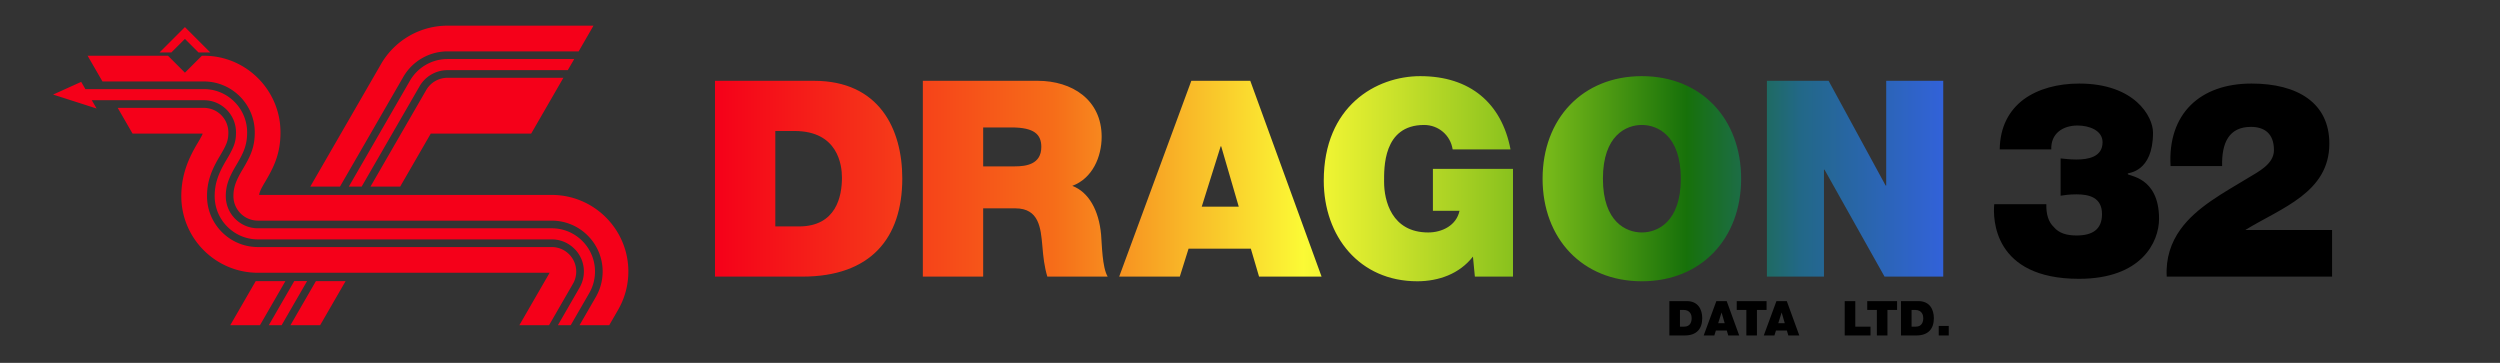 <?xml version="1.0" encoding="UTF-8" standalone="no"?>
<svg
   width="559.249"
   height="81.18"
   xml:space="preserve"
   version="1.1"
   id="svg10"
   sodipodi:docname="dragon32.svg"
   inkscape:version="1.3 (0e150ed6c4, 2023-07-21)"
   xmlns:inkscape="http://www.inkscape.org/namespaces/inkscape"
   xmlns:sodipodi="http://sodipodi.sourceforge.net/DTD/sodipodi-0.dtd"
   xmlns="http://www.w3.org/2000/svg"
   xmlns:svg="http://www.w3.org/2000/svg"><rect width="100%" height="100%" fill="#333333" stroke="none"/><defs
   id="defs10" /><sodipodi:namedview
   id="namedview10"
   pagecolor="#ffffff"
   bordercolor="#000000"
   borderopacity="0.25"
   inkscape:showpageshadow="2"
   inkscape:pageopacity="0.0"
   inkscape:pagecheckerboard="0"
   inkscape:deskcolor="#d1d1d1"
   inkscape:zoom="5.0532051"
   inkscape:cx="279.62451"
   inkscape:cy="40.667259"
   inkscape:window-width="3440"
   inkscape:window-height="1369"
   inkscape:window-x="-8"
   inkscape:window-y="-8"
   inkscape:window-maximized="1"
   inkscape:current-layer="svg10" />&#10;    <path
   d="M559.249 75.466c0 3.154-2.15 5.714-4.802 5.714H4.801C2.15 81.18 0 78.62 0 75.466V5.716C0 2.56 2.15 0 4.801 0h549.646c2.652 0 4.802 2.56 4.802 5.715v69.75z"
   id="path1"
   style="fill:none" />&#10;    <linearGradient
   x1="895.855"
   y1="-429.678"
   x2="1304.746"
   y2="-429.678"
   id="a"
   gradientUnits="userSpaceOnUse"
   gradientTransform="matrix(.672 0 0 -.672 -442.04 -248.75)">&#10;        <stop
   style="stop-color:#f50019;stop-opacity:1"
   offset="0"
   id="stop1" />&#10;        <stop
   style="stop-color:#f66d19;stop-opacity:1"
   offset=".276"
   id="stop2" />&#10;        <stop
   style="stop-color:#fbfa35;stop-opacity:1"
   offset=".479"
   id="stop3" />&#10;        <stop
   style="stop-color:#74b719;stop-opacity:1"
   offset=".681"
   id="stop4" />&#10;        <stop
   style="stop-color:#17710a;stop-opacity:1"
   offset=".791"
   id="stop5" />&#10;        <stop
   style="stop-color:#226887;stop-opacity:1"
   offset=".883"
   id="stop6" />&#10;        <stop
   style="stop-color:#3262d9;stop-opacity:1"
   offset="1"
   id="stop7" />&#10;    </linearGradient>&#10;    <path
   d="M159.942 18.077h22.145c14.6 0 19.754 10.797 19.754 21.84 0 13.434-7.117 21.962-22.392 21.962h-19.507V18.077zm13.495 32.575h5.277c8.404 0 9.63-6.81 9.63-10.92 0-2.76-.858-10.429-10.612-10.429h-4.295v21.349zm33.003-32.575h25.705c7.668 0 14.293 4.234 14.293 12.515 0 4.54-2.086 9.325-6.564 10.981 3.681 1.412 5.95 5.46 6.441 10.92.184 2.146.245 7.36 1.472 9.385H234.29c-.675-2.208-.92-4.477-1.105-6.747-.368-4.172-.737-8.527-6.074-8.527h-7.178V61.88h-13.496V18.077zm13.496 19.14h7.055c2.515 0 5.95-.43 5.95-4.355 0-2.76-1.533-4.355-6.687-4.355h-6.318v8.71zm46.56-19.14h13.19l15.95 43.801H281.65l-1.84-6.257h-13.927l-1.963 6.257h-13.558l16.135-43.8zm10.613 28.157-3.926-13.495h-.123l-4.233 13.495h8.282zM329.497 57.4c-3.007 3.864-7.668 5.52-12.452 5.52-12.946 0-20.92-10.06-20.92-22.513 0-16.685 11.718-23.372 21.594-23.372 11.165 0 18.22 6.073 20.183 16.38h-12.945c-.49-3.19-3.19-5.46-6.379-5.46-9.263 0-8.957 9.754-8.957 12.76 0 4.108 1.657 11.287 9.876 11.287 3.129 0 6.319-1.595 6.993-4.846h-5.95v-9.387h17.914v24.11h-8.527l-.43-4.479zm37.787-40.366c13.313 0 22.207 9.57 22.207 22.944 0 13.374-8.895 22.943-22.207 22.943-13.312 0-22.208-9.57-22.208-22.943 0-13.374 8.896-22.944 22.208-22.944zm0 34.967c3.435 0 8.711-2.27 8.711-12.025 0-9.754-5.276-12.024-8.711-12.024-3.435 0-8.711 2.27-8.711 12.024 0 9.755 5.277 12.025 8.711 12.025zm27.972-33.924h13.803l12.76 23.434h.123V18.077h12.76v43.801h-13.129L408.14 37.954h-.123v23.924h-12.76v-43.8z"
   style="fill:url(#a)"
   id="path7" />&#10;    <path
   d="M447.336 33.413c.063-5.03 2.086-8.71 5.337-11.164 3.252-2.393 7.669-3.558 12.454-3.558 12.39 0 16.502 7.361 16.502 10.98 0 8.957-5.644 8.957-5.644 9.142v.123c0 .49 6.994.49 6.994 10 0 5.214-3.927 13.435-17.914 13.435-19.2 0-19.262-13.496-18.956-16.687h11.657c-.062 2.27.49 3.989 1.657 5.092 1.165 1.41 2.945 1.901 5.091 1.901 3.497 0 5.705-1.288 5.705-4.784 0-3.742-2.884-4.417-5.705-4.417-1.778 0-2.638.183-3.558.306V35.44c.92.062 1.901.245 3.558.245 2.577 0 5.828-.552 5.828-3.865 0-2.7-3.066-3.742-5.583-3.742-3.313 0-6.011 1.779-5.89 5.337h-11.533zm38.218 3.743c-.676-11.718 6.625-18.465 18.098-18.465 10.367 0 17.422 4.355 17.422 13.434 0 10.92-10.674 14.355-18.711 19.263v.062h19.324v10.43h-36.991c-.246-4.111.981-7.67 3.066-10.553 3.558-4.97 9.693-8.22 15.153-11.533 2.208-1.35 5.766-3.067 5.766-6.196 0-3.866-2.27-5.215-5.153-5.215-4.908 0-6.564 3.558-6.441 8.773h-11.533z"
   style="fill:#000000"
   id="path8" />&#10;    <path
   d="M373.437 67.356h3.887c2.561 0 3.466 1.894 3.466 3.832 0 2.36-1.249 3.855-3.93 3.855h-3.424v-7.687zm2.37 5.717h.925c1.475 0 1.691-1.194 1.691-1.917 0-.485-.151-1.83-1.862-1.83h-.753v3.747zm8.141-5.717h2.314l2.8 7.687h-2.455l-.322-1.1h-2.444l-.345 1.1h-2.38l2.832-7.687zm1.862 4.942-.689-2.369h-.021l-.742 2.369h1.452zm4.848-2.972h-2.153v-1.97h6.675v1.97h-2.154v5.718h-2.367v-5.718zm6.731-1.97h2.315l2.799 7.687h-2.455l-.322-1.1h-2.444l-.345 1.1h-2.38l2.832-7.687zm1.862 4.942-.688-2.369h-.022l-.742 2.369h1.452zm13.41-4.942h2.368v5.717h3.402v1.971h-5.771v-7.688zm7.193 1.97H417.7v-1.97h6.676v1.97h-2.154v5.718h-2.367v-5.718zm5.396-1.97h3.887c2.561 0 3.467 1.894 3.467 3.832 0 2.36-1.249 3.855-3.93 3.855h-3.425v-7.687zm2.369 5.717h.925c1.475 0 1.69-1.194 1.69-1.917 0-.485-.15-1.83-1.861-1.83h-.753l-.001 3.747zm6.075-.16h2.24v2.13h-2.24v-2.13z"
   style="fill:#000000"
   id="path9" />&#10;    <path
   d="M76.055 41.738h-6.643l15.812-27.385a17.183 17.183 0 0 1 14.864-8.61h32.674l-3.32 5.752h-29.354a11.416 11.416 0 0 0-9.88 5.727L76.056 41.738zm17.793-22.421a7.21 7.21 0 0 1 6.24-3.625h26.93l1.436-2.487H100.09a9.703 9.703 0 0 0-8.398 4.872l-13.66 23.661h2.871l12.946-22.421zm2.516 10.565h22.462l3.884-6.727 1.182-2.049 2.14-3.704h-25.943a5.497 5.497 0 0 0-4.757 2.764L82.877 41.738h6.642l6.845-11.856zm-51.039 0c-.004.047-.007.068-.005.068-.052.177-.294.688-1.14 2.108-1.79 3.004-3.62 6.757-3.621 11.82 0 9.449 7.688 17.138 17.138 17.138h65.256l-6.774 11.733h6.643l5.32-9.216c.5-.84.763-1.806.763-2.79a5.484 5.484 0 0 0-5.479-5.479H57.698c-6.28 0-11.387-5.108-11.387-11.386 0-3.453 1.124-6.045 2.811-8.874 1.569-2.634 1.964-3.543 1.963-5.395a5.484 5.484 0 0 0-5.477-5.477H26.333l3.32 5.752h15.672zm78.1 21.185H57.697c-3.964 0-7.189-3.226-7.189-7.19 0-2.19.602-4.013 2.218-6.725 1.738-2.915 2.556-4.61 2.556-7.544 0-5.334-4.34-9.675-9.675-9.675H19.1l-.936-1.62-6.287 2.842 9.728 3.118-1.07-1.853h25.072c3.964 0 7.188 3.225 7.188 7.188 0 2.232-.496 3.402-2.205 6.27-1.849 3.1-2.568 5.344-2.568 7.999 0 5.335 4.34 9.676 9.675 9.676h65.73c3.963 0 7.188 3.225 7.188 7.188a7.201 7.201 0 0 1-1.01 3.677l-4.809 8.33h2.872l4.084-7.074a9.676 9.676 0 0 0 1.35-4.933c0-5.334-4.34-9.674-9.677-9.674zM63.848 62.882h-6.642l-5.697 9.867h6.642l5.697-9.867zm-.85 9.866 5.697-9.867h-2.872l-5.697 9.867h2.872zm14.313-9.866H70.67l-5.697 9.867h6.642l5.697-9.867zm46.114-19.278H57.98c.035-.42.216-1.053 1.157-2.632 2.045-3.43 3.608-6.446 3.608-11.364 0-9.45-7.687-17.138-17.138-17.138h-.45l-3.79 3.79-3.79-3.79H19.599l3.322 5.752h22.684c6.28 0 11.386 5.109 11.386 11.386 0 3.475-1.056 5.498-2.797 8.42-1.46 2.448-1.977 3.978-1.977 5.85a5.485 5.485 0 0 0 5.479 5.478h65.729c6.279 0 11.386 5.107 11.386 11.385 0 2.04-.546 4.041-1.58 5.79l-3.59 6.216h6.642l1.916-3.318a17.137 17.137 0 0 0 2.364-8.688c0-9.449-7.687-17.137-17.138-17.137zM47.048 11.74l-5.682-5.682-5.682 5.682h2.639l3.043-3.043 3.044 3.043h2.638z"
   style="fill:#f50019"
   id="path10" />&#10;</svg>
